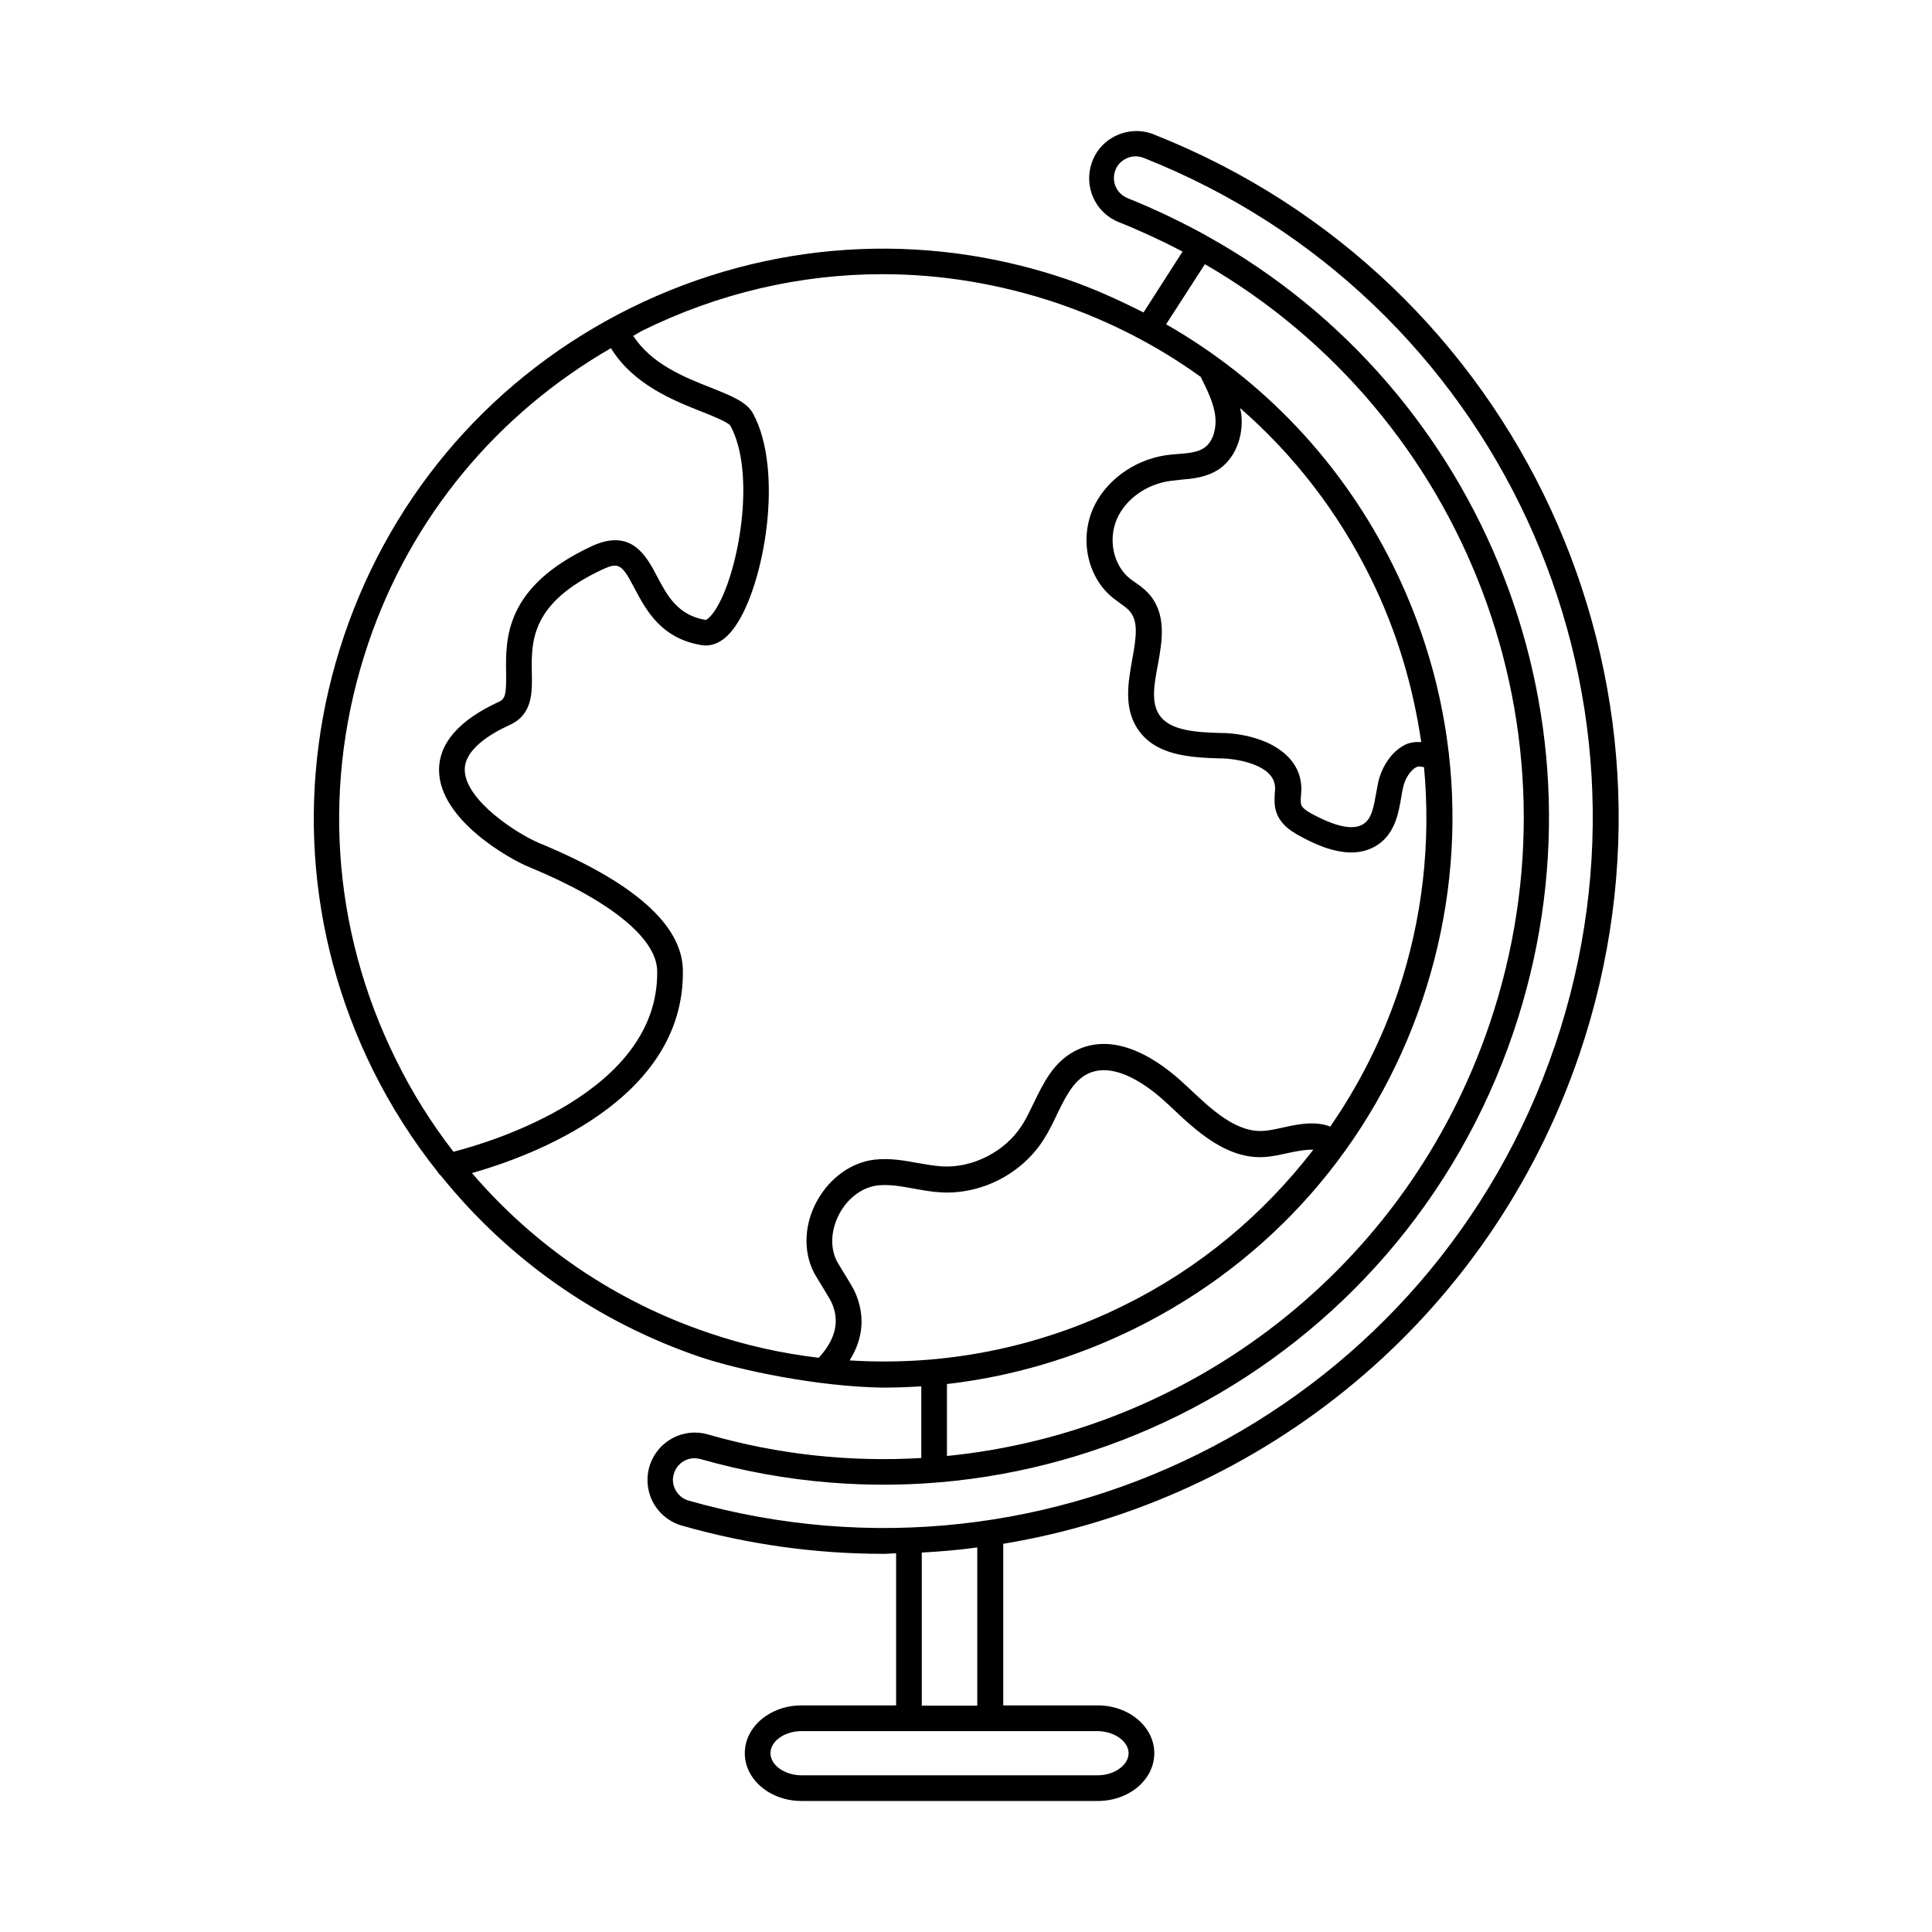 <?xml version="1.0" encoding="UTF-8"?>
<!-- The Best Svg Icon site in the world: iconSvg.co, Visit us! https://iconsvg.co -->
<svg fill="#000000" width="800px" height="800px" version="1.1" viewBox="144 144 512 512" xmlns="http://www.w3.org/2000/svg">
 <path d="m449.77 179.62c-3.199-1.293-6.738-1.156-9.871 0.273-3.133 1.43-5.516 4.086-6.606 7.352-2.109 6.332 1.02 13.207 7.285 15.66 5.785 2.316 11.371 4.902 16.816 7.762l-10.348 16.137c-6.606-3.336-13.344-6.398-20.492-8.852-38.125-12.938-79.043-10.211-115.2 7.559-36.152 17.836-63.18 48.68-76.117 86.805s-10.281 79.043 7.559 115.2c4.832 9.734 10.621 18.789 17.227 27.098 0.203 0.34 0.477 0.68 0.816 0.953 17.77 22.059 41.324 38.738 68.762 48.066 10.484 3.539 31.453 7.898 48.543 8.102 3.336 0 6.672-0.137 10.008-0.34v18.996c-18.586 1.09-37.719-0.816-56.578-6.262-6.469-1.84-13.141 1.703-15.32 8.035-1.09 3.269-0.816 6.809 0.75 9.871 1.633 3.062 4.356 5.309 7.691 6.262 17.836 5.106 35.812 7.488 53.512 7.488 1.09 0 2.18-0.137 3.269-0.137v40.305l-25.051-0.004c-8.305 0-15.047 5.652-15.047 12.664s6.738 12.664 15.047 12.664h78.5c8.305 0 14.977-5.652 14.977-12.664s-6.738-12.664-14.977-12.664h-25.055v-42.824c68.762-11.371 128.81-59.438 152.71-129.77 33.363-98.449-16.133-205.54-112.81-243.73zm-208.2 134.94c11.301-33.43 34.043-60.797 64.336-78.293 5.856 9.531 16.273 13.754 24.031 16.816 2.926 1.156 7.012 2.793 7.625 3.746 6.535 11.984 2.656 36.016-2.793 46.703-2.246 4.356-3.746 4.766-3.746 4.766-7.422-1.227-10.211-6.469-12.867-11.508-2.859-5.445-6.809-12.938-17.359-8.035-23.078 10.758-22.809 24.508-22.672 33.633 0.066 5.242-0.137 6.809-1.84 7.559-10.688 4.902-16.066 11.098-15.93 18.383 0.273 13.07 18.859 23.422 23.898 25.461 21.445 8.852 33.77 18.859 33.906 27.504 0.543 32.137-44.117 45.41-53.988 47.93-5.856-7.559-11.031-15.797-15.32-24.578-17.086-34.582-19.605-73.66-7.281-110.09zm27.504 140.32c15.113-4.289 56.441-19.062 55.895-53.785-0.203-12.051-13.07-23.352-38.125-33.699-5.719-2.383-19.473-11.234-19.676-19.266-0.137-5.379 6.469-9.531 11.984-12.051 5.992-2.723 5.922-8.645 5.785-13.891-0.137-8.238-0.273-18.449 18.789-27.301 4.356-2.043 5.176-1.156 8.441 5.039 2.996 5.652 7.012 13.344 17.836 15.047 2.18 0.34 5.516-0.203 8.781-4.902 7.762-10.961 13.07-41.258 4.766-56.508-1.703-3.062-5.652-4.629-11.098-6.809-7.148-2.793-15.863-6.332-20.629-13.754 0.816-0.41 1.566-0.953 2.383-1.363 20.152-9.941 41.801-14.977 63.656-14.977 15.59 0 31.184 2.586 46.363 7.691 13.754 4.699 26.484 11.234 37.988 19.539 1.703 3.473 3.539 7.082 3.879 10.688 0.273 2.859-0.543 6.535-3.062 8.168-1.703 1.156-4.223 1.363-6.809 1.566-1.156 0.066-2.246 0.203-3.336 0.34-8.512 1.293-16.066 6.875-19.266 14.23-3.539 8.238-1.363 18.18 5.309 23.555 0.613 0.477 1.293 0.953 1.906 1.43 0.887 0.613 1.703 1.227 2.316 1.84 2.586 2.723 2.043 6.809 0.887 13.141-1.02 5.785-2.246 12.391 1.227 17.973 4.699 7.559 14.367 7.898 22.059 8.168h0.816c4.629 0.203 13.414 1.973 13.754 7.488 0.066 0.613 0 1.156-0.066 1.77-0.066 1.496-0.203 3.336 0.477 5.176 1.293 3.539 4.629 5.309 6.672 6.398 2.316 1.227 7.691 4.086 13.141 4.086 2.859 0 5.785-0.816 8.238-2.996 3.473-3.133 4.289-7.559 4.969-11.508 0.137-0.953 0.34-1.973 0.543-2.859 0.477-2.18 1.906-4.356 3.336-5.176 0.613-0.34 1.02-0.273 1.363-0.203 0.273 0.066 0.543 0.066 0.816 0.137 1.84 19.949-0.34 40.168-6.945 59.707-4.356 12.801-10.418 24.715-17.906 35.539-4.016-1.566-8.715-0.613-12.594 0.273-1.496 0.34-3.062 0.68-4.492 0.816-7.559 0.887-14.23-5.445-20.695-11.574l-0.75-0.68c-6.129-5.785-18.18-14.707-29.277-8.781-5.582 2.996-8.238 8.441-10.758 13.684-1.09 2.18-2.043 4.289-3.269 6.129-4.426 6.809-12.938 11.164-21.039 10.688-2.18-0.137-4.289-0.543-6.398-0.887-3.676-0.68-7.488-1.363-11.574-0.887-6.195 0.75-11.848 4.902-15.184 10.961s-3.676 13.07-0.953 18.656c0.75 1.496 4.223 6.875 4.832 8.238 2.246 4.969 1.02 9.805-3.402 14.637-9.871-1.156-19.609-3.336-29.207-6.606-24.773-8.359-46.148-23.066-62.695-42.336zm199.41-116.62h-0.816c-6.398-0.203-13.754-0.477-16.543-4.969-2.109-3.336-1.227-8.102-0.273-13.141 1.156-6.398 2.449-13.617-2.656-19.062-1.09-1.156-2.246-1.973-3.336-2.723-0.543-0.34-1.02-0.75-1.566-1.156-4.223-3.473-5.652-10.145-3.336-15.59 2.246-5.242 7.762-9.258 14.023-10.145 0.953-0.137 1.973-0.203 2.926-0.34 3.199-0.273 6.738-0.613 9.941-2.656 4.289-2.793 6.738-8.512 6.129-14.5-0.066-0.613-0.203-1.227-0.34-1.84 14.23 12.391 26.008 27.574 34.586 45.004 6.875 13.891 11.234 28.594 13.414 43.504-1.566-0.066-3.199 0.066-4.699 0.953-3.133 1.703-5.719 5.516-6.672 9.602-0.203 1.02-0.41 2.109-0.613 3.199-0.543 3.062-1.02 5.992-2.793 7.559-2.449 2.18-7.012 1.496-13.617-1.973-1.566-0.816-3.062-1.703-3.402-2.723-0.203-0.543-0.137-1.496-0.066-2.449 0.066-0.887 0.137-1.77 0.066-2.656-0.68-9.062-10.688-13.488-20.355-13.898zm-99.332 166.26c3.676-5.785 4.152-11.984 1.43-18.109-0.75-1.703-4.289-7.148-4.902-8.375-1.77-3.676-1.43-8.305 0.816-12.461 2.246-4.152 6.059-6.945 10.078-7.422 2.996-0.34 6.129 0.203 9.465 0.816 2.316 0.41 4.766 0.887 7.285 1.02 10.688 0.613 21.309-4.832 27.098-13.754 1.43-2.18 2.586-4.562 3.676-6.875 2.18-4.492 4.223-8.645 7.828-10.621 7.625-4.086 17.496 4.016 21.379 7.691l0.75 0.68c6.875 6.535 15.453 14.707 26.145 13.414 1.633-0.203 3.336-0.543 5.106-0.953 2.793-0.613 4.969-0.953 6.738-0.887-13.277 17.227-30.23 31.453-50.312 41.324-22.879 11.312-47.797 16.078-72.578 14.512zm25.805 6.266c17.09-1.973 33.906-6.875 49.77-14.707 36.152-17.836 63.18-48.68 76.117-86.805s10.281-79.043-7.559-115.2c-13.48-27.301-34.383-49.359-60.254-64.133l10.281-15.93c68.969 39.895 101.78 123.71 75.434 201.39-21.992 64.883-79.453 108.05-143.79 114.45zm48.133 97.832c0 3.133-3.746 5.856-8.168 5.856h-78.5c-4.426 0-8.238-2.656-8.238-5.856 0-3.199 3.746-5.856 8.238-5.856h78.5c4.426 0.07 8.168 2.727 8.168 5.856zm-40.102-12.594h-14.707v-40.578c4.969-0.273 9.871-0.68 14.707-1.363zm153.05-174.84c-32.27 95.043-133.03 148.01-229.5 120.5-1.496-0.41-2.793-1.43-3.539-2.859-0.75-1.43-0.887-2.996-0.34-4.492 0.816-2.383 2.996-3.879 5.379-3.879 0.543 0 1.02 0.066 1.566 0.203 90.617 25.805 185.25-23.898 215.48-113.15 27.711-81.766-7.625-170.07-81.152-210.92l-0.066-0.066s-0.066 0-0.137-0.066c-6.672-3.676-13.617-7.012-20.902-9.941-2.859-1.156-4.289-4.289-3.336-7.148l-3.199-1.09 3.199 1.09c0.477-1.496 1.566-2.723 3.062-3.402 1.43-0.68 3.062-0.68 4.492-0.137 93.473 36.965 141.27 140.31 109 235.36z"/>
</svg>